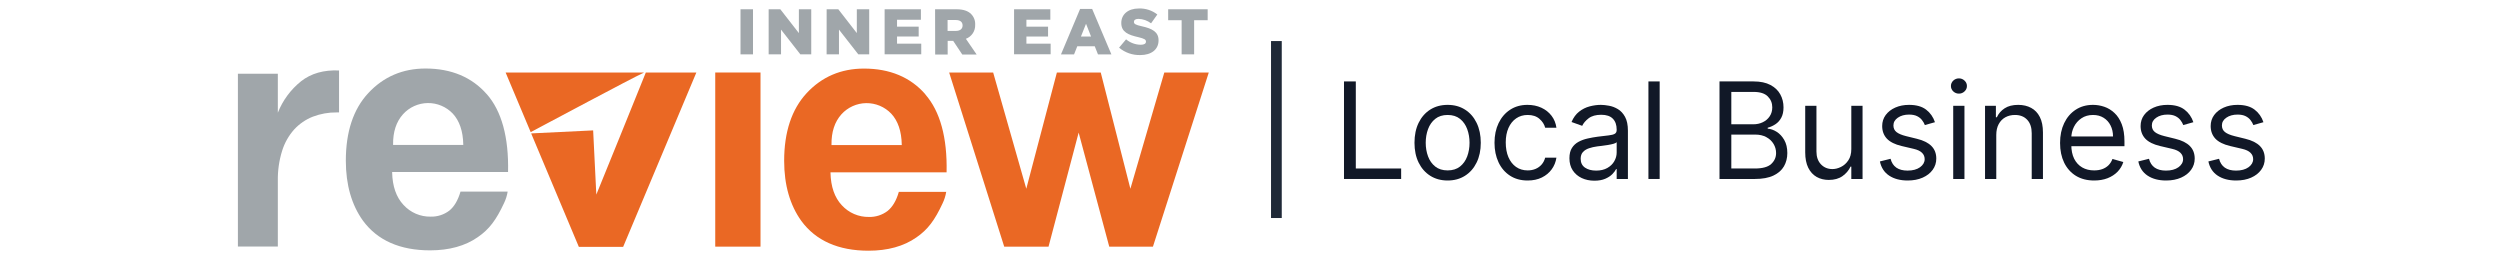 <svg width="620" height="64" viewBox="0 0 620 64" fill="none" xmlns="http://www.w3.org/2000/svg">
<g clip-path="url(#clip0_14052_12123)">
<path d="M159.737 17.981H125.392L131.609 32.767C135.403 30.777 156.216 19.625 159.737 17.981Z" fill="#EA6824"/>
<path d="M160.166 17.981C159.151 20.583 147.887 48.259 147.887 48.259L147.102 32.338L131.727 33.084L143.551 61.219H154.542L172.693 17.994L160.166 17.981Z" fill="#EA6824"/>
<path d="M177.38 61.167H188.606V17.981H177.38V61.167Z" fill="#EA6824"/>
<path d="M288.748 17.981L280.336 46.811L272.983 17.981H262.108L254.52 46.811L246.304 17.981H235.39L249.044 61.167H260.036L267.506 32.884L275.094 61.167H285.93L299.779 17.981H288.748Z" fill="#EA6824"/>
<path d="M206.21 36.016V35.898C206.171 32.733 206.99 30.227 208.672 28.35C209.451 27.489 210.399 26.799 211.456 26.321C212.514 25.844 213.659 25.59 214.819 25.575C215.979 25.561 217.13 25.786 218.2 26.236C219.269 26.687 220.234 27.353 221.034 28.194C222.677 29.954 223.579 32.529 223.636 35.864V35.977H206.188V36.016H206.21ZM229.485 23.381C225.808 19.157 220.683 17.007 214.266 17.007C208.594 17.007 203.825 19.04 200.07 23.077C196.315 27.114 194.472 32.781 194.472 39.896C194.472 45.884 195.92 50.892 198.739 54.803C202.338 59.694 207.931 62.174 215.402 62.174C220.137 62.174 224.126 61.077 227.252 58.888C230.109 56.932 231.831 54.586 233.756 50.441C234.196 49.538 234.499 48.576 234.658 47.584H222.899V47.623C222.274 49.791 221.333 51.339 220.124 52.314C218.798 53.32 217.169 53.845 215.506 53.802C214.243 53.825 212.99 53.578 211.83 53.08C210.67 52.581 209.629 51.841 208.776 50.91C206.977 48.993 206.04 46.292 205.962 42.849V42.732H234.753C234.948 34.129 233.149 27.595 229.472 23.407" fill="#EA6824"/>
<path d="M97.486 35.985V35.867C97.447 32.702 98.267 30.205 99.945 28.332C100.721 27.471 101.667 26.781 102.723 26.303C103.78 25.826 104.923 25.571 106.082 25.556C107.241 25.541 108.39 25.766 109.458 26.216C110.527 26.666 111.49 27.331 112.289 28.171C113.932 29.932 114.83 32.507 114.891 35.828V35.946H97.486V35.985ZM120.727 23.367C117.054 19.161 111.938 16.993 105.529 16.993C99.867 16.993 95.123 19.027 91.355 23.064C87.587 27.1 85.766 32.75 85.766 39.861C85.766 45.836 87.21 50.84 90.024 54.742C93.618 59.628 99.203 62.087 106.665 62.087C111.392 62.087 115.376 60.994 118.498 58.809C121.351 56.853 123.073 54.512 125.002 50.371C125.439 49.469 125.741 48.508 125.9 47.518H114.193V47.557C113.564 49.703 112.632 51.269 111.418 52.244C110.094 53.247 108.469 53.77 106.808 53.727C105.541 53.75 104.284 53.502 103.12 52.999C101.957 52.497 100.914 51.751 100.062 50.813C98.267 48.897 97.33 46.204 97.252 42.766V42.649H125.999C126.194 34.055 124.399 27.529 120.727 23.35" fill="#A0A6AA"/>
<path d="M68.903 61.142H59V18.294H68.903V27.954C70.112 24.896 72.099 22.206 74.666 20.15C77.155 18.201 80.294 17.31 84.083 17.474V27.881H83.515C81.491 27.855 79.48 28.213 77.588 28.934C75.826 29.626 74.245 30.708 72.962 32.099C71.591 33.637 70.568 35.452 69.961 37.42C69.216 39.824 68.859 42.331 68.903 44.847V61.163V61.142Z" fill="#A0A6AA"/>
<path d="M183.645 2.299H186.745V13.481H183.645V2.299Z" fill="#A0A6AA"/>
<path d="M190.626 2.299H193.518L198.123 8.209V2.299H201.188V13.481H198.487L193.696 7.346V13.481H190.626V2.299Z" fill="#A0A6AA"/>
<path d="M205.008 2.299H207.9L212.492 8.209V2.299H215.562V13.481H212.861L208.065 7.346V13.481H205L205.008 2.299Z" fill="#A0A6AA"/>
<path d="M219.386 2.299H228.383V4.9H222.465V6.609H227.833V9.054H222.465V10.828H228.47V13.464H219.386V2.299Z" fill="#A0A6AA"/>
<path d="M231.9 2.299H237.207C238.941 2.299 240.099 2.732 240.854 3.496C241.189 3.837 241.45 4.245 241.62 4.693C241.79 5.141 241.866 5.619 241.842 6.097V6.153C241.874 6.901 241.668 7.639 241.254 8.262C240.841 8.885 240.241 9.361 239.54 9.622L242.211 13.525H238.647L236.392 10.138H235.022V13.525H231.922L231.9 2.299ZM237.06 7.667C238.096 7.667 238.72 7.155 238.72 6.34V6.305C238.72 5.412 238.066 4.965 237.042 4.965H235V7.667H237.06Z" fill="#A0A6AA"/>
<path d="M251.49 2.299H260.482V4.9H254.551V6.609H259.919V9.054H254.551V10.828H260.56V13.464H251.485L251.49 2.299Z" fill="#A0A6AA"/>
<path d="M267.867 2.217H270.854L275.624 13.49H272.298L271.5 11.478H267.164L266.366 13.49H263.123L267.867 2.217ZM270.581 9.055L269.336 5.894L268.075 9.055H270.581Z" fill="#A0A6AA"/>
<path d="M277.531 11.821L279.266 9.757C280.285 10.608 281.567 11.082 282.895 11.101C283.762 11.101 284.196 10.815 284.196 10.334V10.303C284.196 9.822 283.827 9.583 282.296 9.215C279.912 8.673 278.078 8.001 278.078 5.716V5.685C278.078 3.608 279.721 2.104 282.413 2.104C284.076 2.04 285.707 2.567 287.018 3.591L285.466 5.781C284.562 5.099 283.468 4.714 282.335 4.679C281.585 4.679 281.217 4.983 281.217 5.395V5.43C281.217 5.941 281.598 6.162 283.164 6.514C285.722 7.073 287.322 7.905 287.322 9.982V10.013C287.322 12.298 285.514 13.655 282.799 13.655C280.878 13.71 279.003 13.057 277.531 11.821Z" fill="#A0A6AA"/>
<path d="M293.045 5.013H289.707V2.299H299.501V5.013H296.145V13.481H293.045V5.013Z" fill="#A0A6AA"/>
</g>
<path d="M316.545 10.183L316.545 54.069" stroke="#1F2937" stroke-width="2.66"/>
<path d="M333.311 44.386V20.195H336.24V41.787H347.485V44.386H333.311Z" fill="#111827"/>
<path d="M359.013 44.764C357.375 44.764 355.938 44.374 354.701 43.594C353.473 42.815 352.512 41.724 351.819 40.322C351.134 38.921 350.792 37.283 350.792 35.409C350.792 33.519 351.134 31.869 351.819 30.46C352.512 29.05 353.473 27.956 354.701 27.176C355.938 26.396 357.375 26.007 359.013 26.007C360.651 26.007 362.084 26.396 363.312 27.176C364.548 27.956 365.509 29.05 366.194 30.46C366.887 31.869 367.234 33.519 367.234 35.409C367.234 37.283 366.887 38.921 366.194 40.322C365.509 41.724 364.548 42.815 363.312 43.594C362.084 44.374 360.651 44.764 359.013 44.764ZM359.013 42.26C360.257 42.26 361.281 41.941 362.084 41.303C362.887 40.665 363.481 39.826 363.867 38.787C364.253 37.748 364.446 36.621 364.446 35.409C364.446 34.196 364.253 33.066 363.867 32.019C363.481 30.972 362.887 30.125 362.084 29.479C361.281 28.834 360.257 28.511 359.013 28.511C357.769 28.511 356.745 28.834 355.942 29.479C355.138 30.125 354.544 30.972 354.158 32.019C353.772 33.066 353.579 34.196 353.579 35.409C353.579 36.621 353.772 37.748 354.158 38.787C354.544 39.826 355.138 40.665 355.942 41.303C356.745 41.941 357.769 42.26 359.013 42.26Z" fill="#111827"/>
<path d="M378.859 44.764C377.158 44.764 375.694 44.362 374.465 43.559C373.237 42.756 372.292 41.649 371.63 40.24C370.969 38.83 370.638 37.22 370.638 35.409C370.638 33.566 370.977 31.94 371.654 30.531C372.339 29.113 373.292 28.007 374.513 27.212C375.741 26.408 377.174 26.007 378.812 26.007C380.088 26.007 381.237 26.243 382.261 26.715C383.285 27.188 384.123 27.849 384.777 28.7C385.43 29.55 385.836 30.542 385.993 31.676H383.206C382.993 30.849 382.521 30.117 381.789 29.479C381.064 28.834 380.088 28.511 378.859 28.511C377.773 28.511 376.82 28.794 376.001 29.361C375.19 29.92 374.556 30.712 374.099 31.735C373.65 32.751 373.426 33.944 373.426 35.314C373.426 36.716 373.646 37.937 374.087 38.976C374.536 40.015 375.166 40.822 375.977 41.397C376.796 41.972 377.757 42.26 378.859 42.26C379.584 42.26 380.241 42.134 380.832 41.882C381.422 41.63 381.922 41.267 382.332 40.795C382.741 40.322 383.033 39.755 383.206 39.094H385.993C385.836 40.165 385.446 41.13 384.824 41.988C384.21 42.838 383.395 43.516 382.379 44.02C381.371 44.516 380.198 44.764 378.859 44.764Z" fill="#111827"/>
<path d="M395.407 44.811C394.258 44.811 393.214 44.594 392.277 44.161C391.34 43.72 390.596 43.086 390.045 42.26C389.494 41.425 389.218 40.417 389.218 39.236C389.218 38.196 389.423 37.354 389.832 36.708C390.242 36.054 390.789 35.543 391.474 35.173C392.159 34.803 392.915 34.527 393.742 34.346C394.577 34.157 395.415 34.007 396.258 33.897C397.36 33.755 398.254 33.649 398.939 33.578C399.632 33.499 400.136 33.369 400.451 33.188C400.774 33.007 400.935 32.692 400.935 32.243V32.149C400.935 30.983 400.616 30.078 399.978 29.432C399.348 28.786 398.392 28.464 397.108 28.464C395.777 28.464 394.734 28.755 393.978 29.338C393.222 29.92 392.691 30.542 392.384 31.204L389.738 30.259C390.21 29.157 390.84 28.298 391.628 27.684C392.423 27.062 393.289 26.629 394.226 26.385C395.171 26.133 396.1 26.007 397.014 26.007C397.596 26.007 398.266 26.078 399.022 26.219C399.786 26.353 400.522 26.633 401.23 27.058C401.947 27.483 402.542 28.125 403.014 28.983C403.487 29.842 403.723 30.991 403.723 32.432V44.386H400.935V41.929H400.793C400.604 42.323 400.289 42.744 399.849 43.193C399.408 43.642 398.821 44.023 398.089 44.338C397.356 44.653 396.463 44.811 395.407 44.811ZM395.833 42.307C396.935 42.307 397.864 42.09 398.62 41.657C399.384 41.224 399.959 40.665 400.345 39.98C400.738 39.295 400.935 38.574 400.935 37.818V35.267C400.817 35.409 400.557 35.539 400.156 35.657C399.762 35.767 399.305 35.865 398.785 35.952C398.274 36.031 397.774 36.102 397.285 36.165C396.805 36.22 396.415 36.267 396.116 36.306C395.392 36.401 394.714 36.554 394.084 36.767C393.462 36.972 392.958 37.283 392.573 37.7C392.195 38.11 392.006 38.669 392.006 39.377C392.006 40.346 392.364 41.078 393.08 41.575C393.805 42.063 394.722 42.307 395.833 42.307Z" fill="#111827"/>
<path d="M411.598 20.195V44.386H408.811V20.195H411.598Z" fill="#111827"/>
<path d="M426.437 44.386V20.195H434.894C436.579 20.195 437.969 20.487 439.063 21.07C440.158 21.644 440.973 22.42 441.508 23.396C442.044 24.365 442.311 25.44 442.311 26.621C442.311 27.66 442.126 28.519 441.756 29.196C441.394 29.873 440.914 30.409 440.315 30.802C439.725 31.196 439.083 31.487 438.39 31.676V31.913C439.13 31.96 439.874 32.22 440.622 32.692C441.37 33.165 441.996 33.842 442.5 34.724C443.004 35.606 443.256 36.684 443.256 37.96C443.256 39.173 442.981 40.263 442.43 41.232C441.878 42.2 441.008 42.968 439.819 43.535C438.63 44.102 437.083 44.386 435.177 44.386H426.437ZM429.366 41.787H435.177C437.091 41.787 438.449 41.417 439.252 40.677C440.063 39.929 440.469 39.023 440.469 37.96C440.469 37.141 440.26 36.385 439.843 35.692C439.425 34.992 438.831 34.432 438.059 34.015C437.288 33.59 436.374 33.377 435.319 33.377H429.366V41.787ZM429.366 30.826H434.799C435.681 30.826 436.476 30.653 437.185 30.306C437.902 29.96 438.469 29.471 438.886 28.841C439.311 28.212 439.524 27.471 439.524 26.621C439.524 25.558 439.154 24.656 438.414 23.916C437.673 23.168 436.5 22.794 434.894 22.794H429.366V30.826Z" fill="#111827"/>
<path d="M459.125 36.968V26.243H461.913V44.386H459.125V41.315H458.936C458.511 42.236 457.85 43.019 456.952 43.665C456.054 44.303 454.92 44.622 453.55 44.622C452.416 44.622 451.408 44.374 450.526 43.878C449.644 43.374 448.952 42.618 448.448 41.61C447.944 40.594 447.692 39.315 447.692 37.771V26.243H450.479V37.582C450.479 38.905 450.849 39.96 451.589 40.748C452.338 41.535 453.29 41.929 454.448 41.929C455.141 41.929 455.846 41.752 456.562 41.397C457.287 41.043 457.893 40.5 458.381 39.767C458.877 39.035 459.125 38.102 459.125 36.968Z" fill="#111827"/>
<path d="M479.869 30.306L477.365 31.015C477.208 30.598 476.976 30.192 476.669 29.798C476.369 29.397 475.96 29.066 475.44 28.806C474.92 28.546 474.255 28.416 473.444 28.416C472.334 28.416 471.408 28.672 470.668 29.184C469.936 29.688 469.57 30.33 469.57 31.109C469.57 31.802 469.822 32.35 470.326 32.751C470.83 33.153 471.617 33.487 472.688 33.755L475.381 34.417C477.003 34.81 478.212 35.413 479.007 36.224C479.803 37.027 480.2 38.062 480.2 39.33C480.2 40.37 479.901 41.299 479.303 42.118C478.712 42.937 477.885 43.583 476.822 44.055C475.759 44.527 474.523 44.764 473.113 44.764C471.263 44.764 469.731 44.362 468.518 43.559C467.306 42.756 466.538 41.582 466.215 40.039L468.861 39.377C469.113 40.354 469.589 41.086 470.29 41.575C470.999 42.063 471.924 42.307 473.066 42.307C474.365 42.307 475.397 42.031 476.161 41.48C476.932 40.921 477.318 40.252 477.318 39.472C477.318 38.842 477.098 38.315 476.657 37.889C476.216 37.456 475.539 37.133 474.625 36.921L471.601 36.212C469.94 35.818 468.719 35.208 467.94 34.381C467.168 33.547 466.782 32.503 466.782 31.251C466.782 30.227 467.07 29.322 467.644 28.534C468.227 27.747 469.019 27.129 470.019 26.68C471.027 26.231 472.168 26.007 473.444 26.007C475.239 26.007 476.649 26.401 477.673 27.188C478.704 27.975 479.436 29.015 479.869 30.306Z" fill="#111827"/>
<path d="M484.396 44.386V26.243H487.184V44.386H484.396ZM485.814 23.219C485.27 23.219 484.802 23.034 484.408 22.664C484.022 22.294 483.829 21.849 483.829 21.329C483.829 20.81 484.022 20.365 484.408 19.995C484.802 19.625 485.27 19.439 485.814 19.439C486.357 19.439 486.822 19.625 487.207 19.995C487.601 20.365 487.798 20.81 487.798 21.329C487.798 21.849 487.601 22.294 487.207 22.664C486.822 23.034 486.357 23.219 485.814 23.219Z" fill="#111827"/>
<path d="M495.077 33.472V44.386H492.289V26.243H494.982V29.078H495.219C495.644 28.157 496.29 27.416 497.156 26.857C498.022 26.29 499.14 26.007 500.51 26.007C501.739 26.007 502.814 26.259 503.735 26.763C504.656 27.259 505.373 28.015 505.885 29.03C506.396 30.038 506.652 31.314 506.652 32.858V44.386H503.865V33.047C503.865 31.621 503.495 30.511 502.755 29.716C502.014 28.912 500.999 28.511 499.707 28.511C498.817 28.511 498.022 28.704 497.321 29.09C496.628 29.475 496.081 30.038 495.679 30.779C495.278 31.519 495.077 32.416 495.077 33.472Z" fill="#111827"/>
<path d="M519.353 44.764C517.605 44.764 516.097 44.378 514.829 43.606C513.569 42.827 512.597 41.74 511.912 40.346C511.234 38.944 510.896 37.314 510.896 35.456C510.896 33.598 511.234 31.96 511.912 30.542C512.597 29.117 513.549 28.007 514.77 27.212C515.998 26.408 517.432 26.007 519.069 26.007C520.014 26.007 520.947 26.164 521.869 26.479C522.79 26.794 523.629 27.306 524.385 28.015C525.141 28.715 525.743 29.645 526.192 30.802C526.641 31.96 526.865 33.385 526.865 35.078V36.259H512.88V33.85H524.03C524.03 32.826 523.826 31.913 523.416 31.109C523.014 30.306 522.44 29.672 521.692 29.208C520.951 28.743 520.077 28.511 519.069 28.511C517.959 28.511 516.998 28.786 516.187 29.338C515.384 29.881 514.766 30.59 514.333 31.464C513.9 32.338 513.683 33.275 513.683 34.275V35.881C513.683 37.251 513.92 38.413 514.392 39.366C514.872 40.311 515.538 41.031 516.388 41.527C517.239 42.016 518.227 42.26 519.353 42.26C520.085 42.26 520.747 42.157 521.337 41.953C521.936 41.74 522.451 41.425 522.885 41.008C523.318 40.582 523.652 40.055 523.889 39.425L526.582 40.181C526.298 41.094 525.822 41.897 525.152 42.59C524.483 43.275 523.656 43.811 522.672 44.197C521.688 44.575 520.581 44.764 519.353 44.764Z" fill="#111827"/>
<path d="M543.957 30.306L541.452 31.015C541.295 30.598 541.063 30.192 540.756 29.798C540.456 29.397 540.047 29.066 539.527 28.806C539.007 28.546 538.342 28.416 537.531 28.416C536.421 28.416 535.495 28.672 534.755 29.184C534.023 29.688 533.657 30.33 533.657 31.109C533.657 31.802 533.909 32.35 534.413 32.751C534.917 33.153 535.704 33.487 536.775 33.755L539.468 34.417C541.09 34.81 542.299 35.413 543.094 36.224C543.89 37.027 544.287 38.062 544.287 39.33C544.287 40.37 543.988 41.299 543.39 42.118C542.799 42.937 541.972 43.583 540.909 44.055C539.846 44.527 538.61 44.764 537.2 44.764C535.35 44.764 533.818 44.362 532.606 43.559C531.393 42.756 530.625 41.582 530.302 40.039L532.948 39.377C533.2 40.354 533.676 41.086 534.377 41.575C535.086 42.063 536.011 42.307 537.153 42.307C538.452 42.307 539.484 42.031 540.248 41.48C541.019 40.921 541.405 40.252 541.405 39.472C541.405 38.842 541.185 38.315 540.744 37.889C540.303 37.456 539.626 37.133 538.712 36.921L535.688 36.212C534.027 35.818 532.806 35.208 532.027 34.381C531.255 33.547 530.869 32.503 530.869 31.251C530.869 30.227 531.157 29.322 531.731 28.534C532.314 27.747 533.106 27.129 534.106 26.68C535.114 26.231 536.255 26.007 537.531 26.007C539.326 26.007 540.736 26.401 541.76 27.188C542.791 27.975 543.523 29.015 543.957 30.306Z" fill="#111827"/>
<path d="M561.334 30.306L558.83 31.015C558.673 30.598 558.441 30.192 558.133 29.798C557.834 29.397 557.425 29.066 556.905 28.806C556.385 28.546 555.72 28.416 554.909 28.416C553.799 28.416 552.873 28.672 552.133 29.184C551.401 29.688 551.035 30.33 551.035 31.109C551.035 31.802 551.287 32.35 551.791 32.751C552.295 33.153 553.082 33.487 554.153 33.755L556.846 34.417C558.468 34.81 559.677 35.413 560.472 36.224C561.268 37.027 561.665 38.062 561.665 39.33C561.665 40.37 561.366 41.299 560.767 42.118C560.177 42.937 559.35 43.583 558.287 44.055C557.224 44.527 555.988 44.764 554.578 44.764C552.728 44.764 551.196 44.362 549.983 43.559C548.771 42.756 548.003 41.582 547.68 40.039L550.326 39.377C550.578 40.354 551.054 41.086 551.755 41.575C552.464 42.063 553.389 42.307 554.531 42.307C555.83 42.307 556.862 42.031 557.626 41.48C558.397 40.921 558.783 40.252 558.783 39.472C558.783 38.842 558.563 38.315 558.122 37.889C557.681 37.456 557.003 37.133 556.09 36.921L553.066 36.212C551.405 35.818 550.184 35.208 549.405 34.381C548.633 33.547 548.247 32.503 548.247 31.251C548.247 30.227 548.535 29.322 549.109 28.534C549.692 27.747 550.483 27.129 551.484 26.68C552.491 26.231 553.633 26.007 554.909 26.007C556.704 26.007 558.114 26.401 559.137 27.188C560.169 27.975 560.901 29.015 561.334 30.306Z" fill="#111827"/>
<defs>
<clipPath id="clip0_14052_12123">
<rect width="240.779" height="60.044" fill="white" transform="translate(59 2.104)"/>
</clipPath>
</defs>
</svg>
